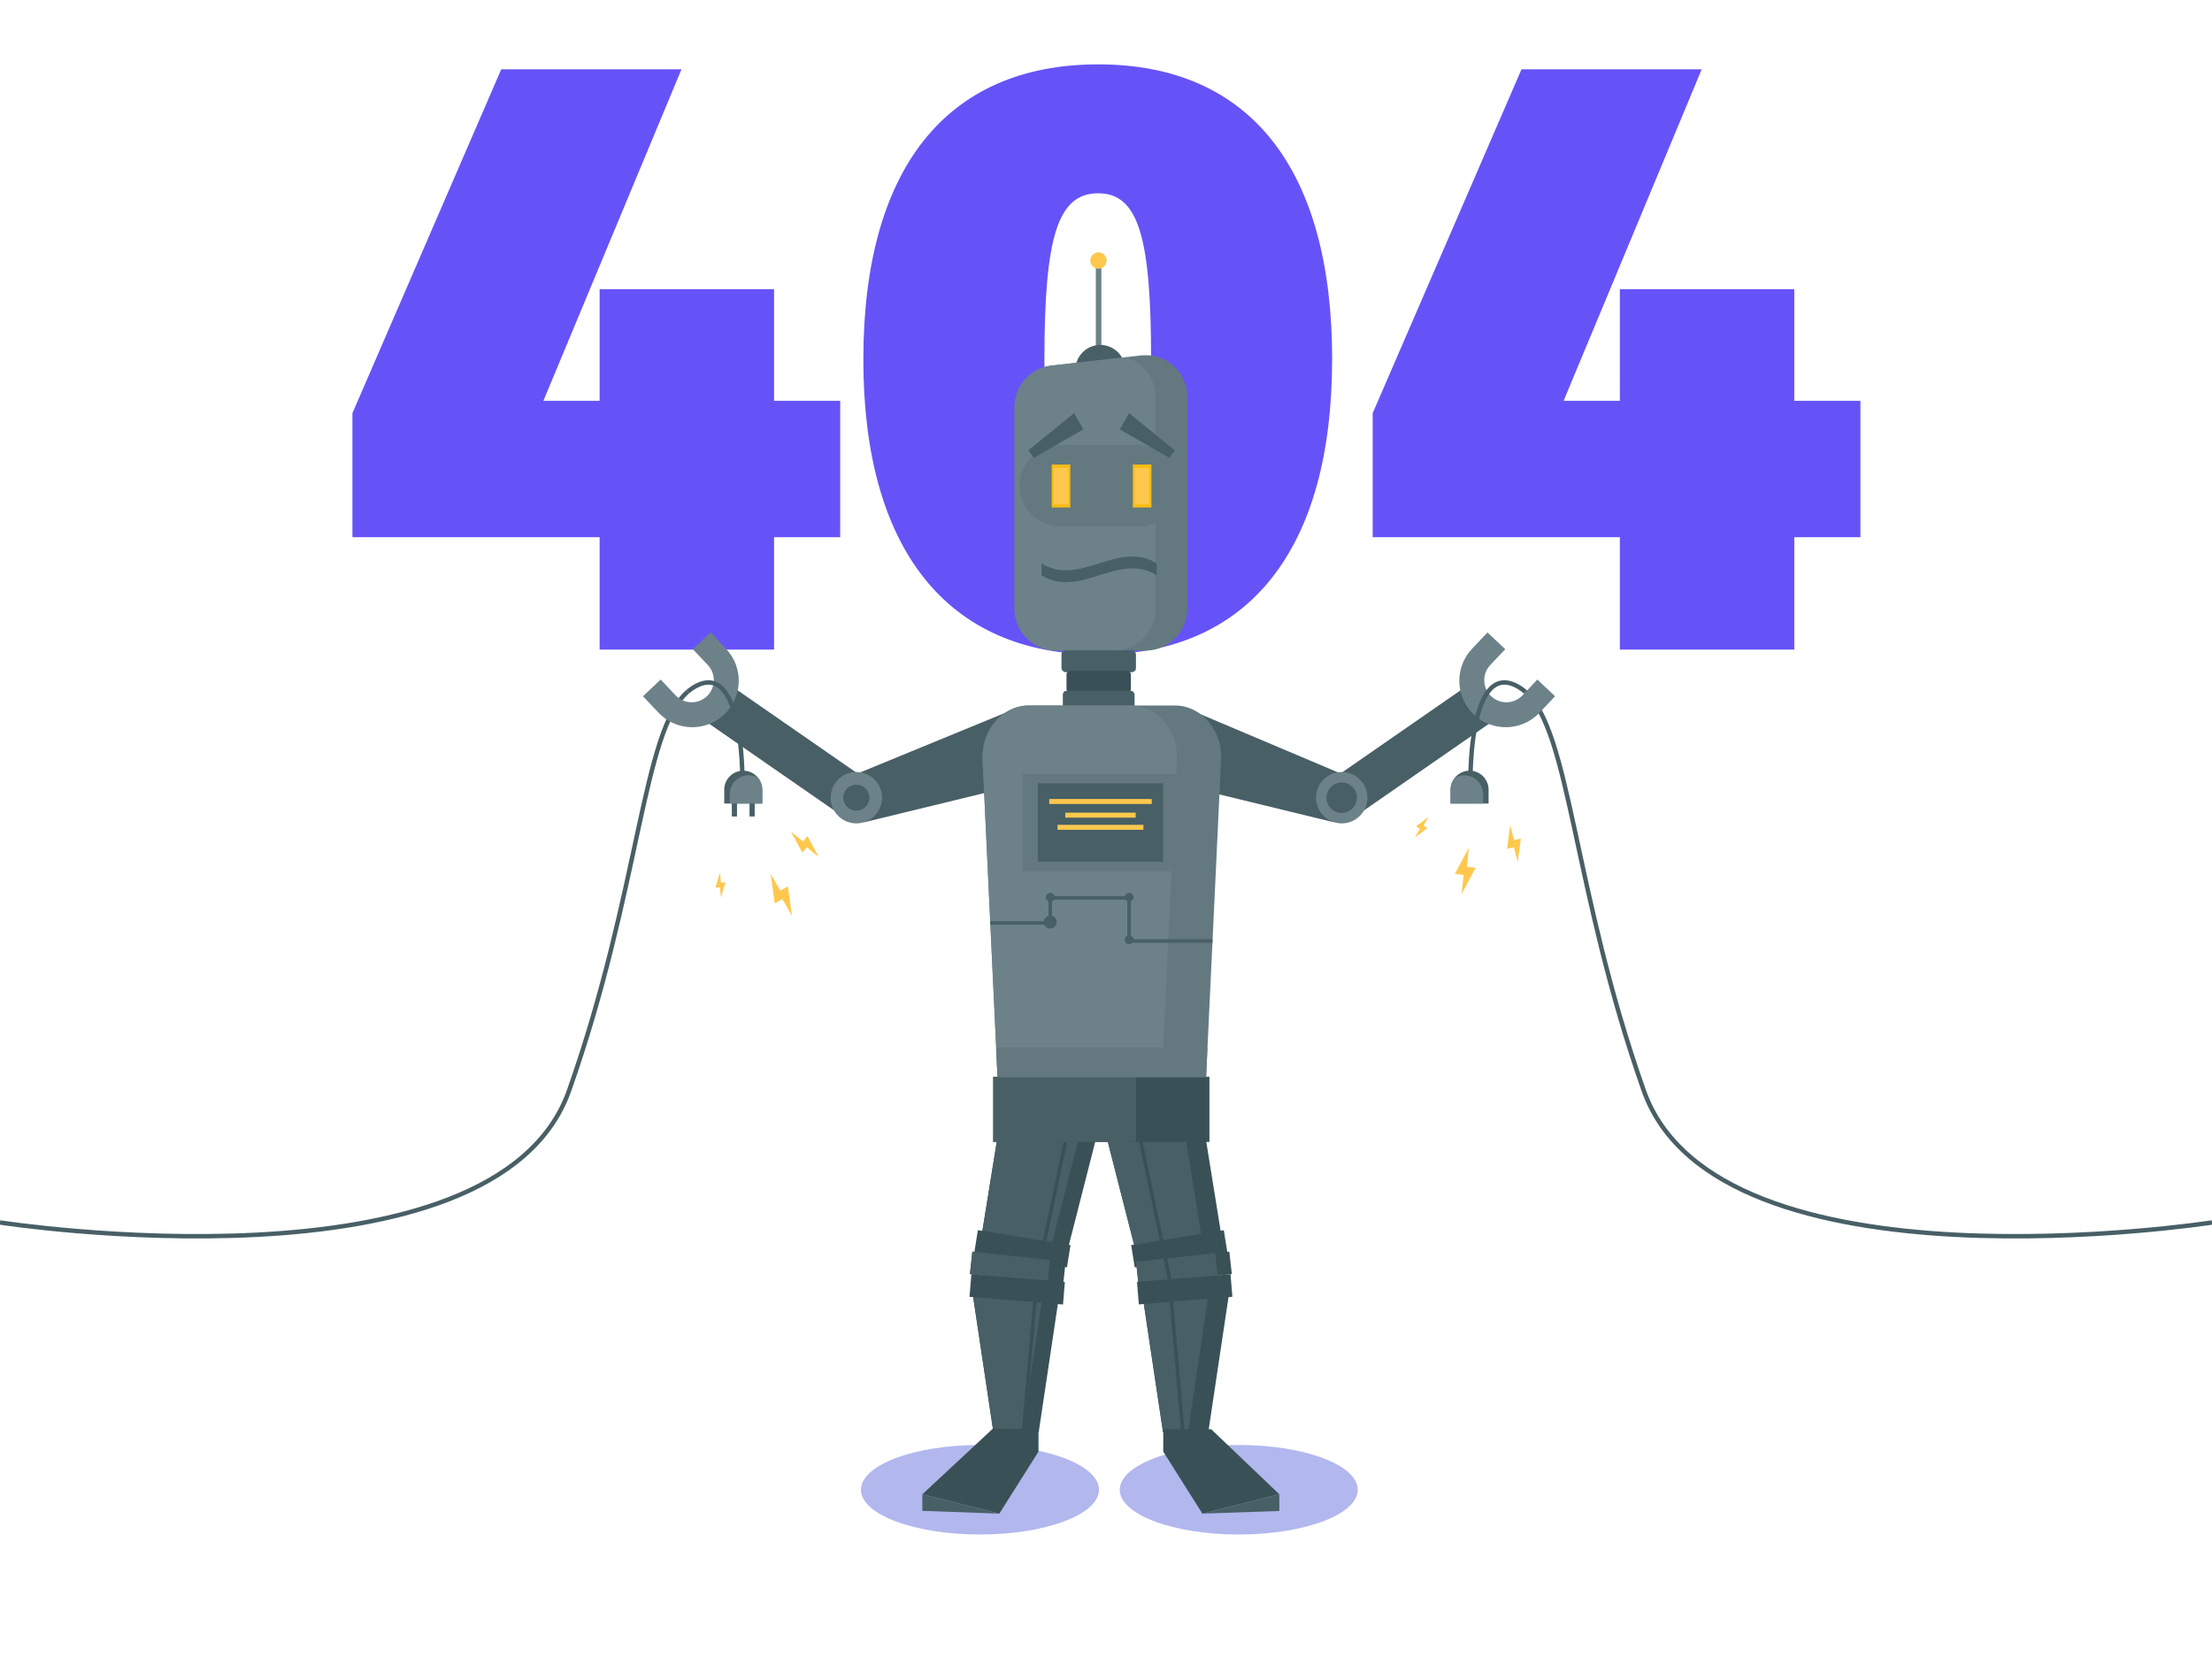 <svg xmlns="http://www.w3.org/2000/svg" id="OBJECTS" viewBox="0 0 500 376.46"><defs><style>.cls-1{fill:none;stroke:#485f66;stroke-miterlimit:10}.cls-3,.cls-4,.cls-5,.cls-6,.cls-7,.cls-8,.cls-9{stroke-width:0}.cls-3{fill:#b2b7ee}.cls-4{fill:#485f66}.cls-5{fill:#395156}.cls-6{fill:#63797f}.cls-7{fill:#6d8189}.cls-8{fill:#f7bc14}.cls-9{fill:#ffc84d}</style></defs><path fill="#6653f7" stroke-width="0" d="m154.04 15.67-31.21 74.94h12.71V65.38h39.43v25.23h14.95v30.83h-14.95v25.41h-39.43v-25.41H79.66V93.41l33.64-77.74h40.74zm147.07 65.59c0 42.98-18.87 66.71-52.89 66.71s-53.07-23.73-53.07-66.71 18.69-66.71 53.08-66.71 52.89 23.73 52.89 66.71zm-65.03 0c0 27.47 2.8 37.56 12.15 37.56s11.96-10.09 11.96-37.56-2.8-37.56-11.96-37.56-12.15 9.9-12.15 37.56zm148.57-65.59-31.21 74.94h12.71V65.38h39.43v25.23h14.95v30.83h-14.95v25.41h-39.43v-25.41h-55.87V93.41l33.64-77.74h40.74z"/><ellipse cx="221.51" cy="336.78" class="cls-3" rx="26.9" ry="10.12"/><ellipse cx="280.01" cy="336.78" class="cls-3" rx="26.9" ry="10.12"/><path d="M500 276.36s-111.8 17.35-128.45-29.84c-16.07-45.52-16.51-81.15-26.8-90.15M0 276.36s111.99 17.35 128.64-29.84c16.07-45.52 16.51-81.15 26.8-90.15" class="cls-1"/><path d="m277.75 292.86-4.63 30.92h-10.23l-4.63-30.92h19.49z" class="cls-5"/><path d="m273.14 292.86-4.62 30.92h-5.63l-4.63-30.92h14.88z" class="cls-4"/><path d="m271.79 342.18 17.39-4.37-15.41-14.72h-10.83v5.07l8.85 14.02zm4.34-62.56-12.9 2.08-.79.12-5.74.93-.18-.7-9.82-38.43 7.54-1 .79-.1 10.36-1.37 4.45-.6 6.29 39.07z" class="cls-5"/><path d="m271.59 279.62-12.9 2.08-.8.12-1.37.23-9.82-38.43 7.54-1 .79-.1 10.36-1.37 6.2 38.47z" class="cls-4"/><path d="m277.44 283.151-20.94 3.373-.813-5.045 20.94-3.373z" class="cls-5"/><path d="m278.44 288.03-3.19.34-17.9 1.94-.56-5.08 17.9-1.94 3.19-.34.56 5.08z" class="cls-5"/><path d="m256.785 285.24 17.896-1.938.55 5.08-17.895 1.938z" class="cls-4"/><path d="m278.562 293.155-21.14 1.731-.416-5.093 21.139-1.73z" class="cls-5"/><path d="M289.18 337.81v3.77l-17.39.6 17.39-4.37z" class="cls-4"/><path d="m268.18 328.19-.8.07-3.47-39.39-1.47-7.05-8.2-39.2.79-.1 8.2 39.18 1.47 7.05 3.48 39.44zm-28.77-35.33-4.62 30.92h-10.24l-4.63-30.92h19.49z" class="cls-5"/><path d="m235.67 292.86-4.63 30.92h-6.49l-4.63-30.92h15.75z" class="cls-4"/><path d="m225.89 342.18-17.4-4.37 15.94-14.85 10.31.13v5.07l-8.85 14.02zm25.38-98.56-9.99 39.13-3.79-.61-1.25-.2-.78-.13-13.62-2.19 6.21-38.55.08-.52 15.52 2.06.8.11 6.82.9z" class="cls-5"/><path d="m247.33 243.62-9.84 38.52-1.25-.2-.78-.13-13.62-2.19 6.21-38.55 11.65 1.54.81.11 6.82.9z" class="cls-4"/><path d="m241.98 281.47-.81 5.04-20.94-3.37.81-5.04 14.7 2.37.78.12 5.46.88z" class="cls-5"/><path d="m240.87 285.23-.54 5.08-3.57-.39-17.52-1.89.55-5.08 17.52 1.89 3.56.39z" class="cls-5"/><path d="m237.31 284.84-.55 5.08-17.52-1.89.55-5.08 17.52 1.89z" class="cls-4"/><path d="m219.563 288.08 21.14 1.73-.417 5.093-21.14-1.73z" class="cls-5"/><path d="M208.49 337.81v3.74l17.4.63-17.4-4.37z" class="cls-4"/><path d="M233.64 292.86h.8l-2.72 30.92h-.8l2.72-30.92zm10.81-50.14-7.93 37.87-.78-.12 7.91-37.86.8.11z" class="cls-5"/><path d="M247.7 59.67h1.25V79.1h-1.25z" class="cls-7"/><path d="M254.36 84.64h-11.27v-1.03a5.63 5.63 0 0 1 5.63-5.63 5.63 5.63 0 0 1 5.63 5.63v1.03zm53.83 98.653-5.629-8.12 28.518-19.769 5.629 8.12z" class="cls-4"/><path d="m269.38 178.07 32.09 7.81 2.87-10.47-36.81-15.57 1.85 18.23z" class="cls-4"/><path d="M297.47 180.33c0 3.21 2.6 5.81 5.81 5.81s5.81-2.6 5.81-5.81-2.6-5.81-5.81-5.81-5.81 2.6-5.81 5.81z" class="cls-7"/><path d="M299.84 180.33a3.44 3.44 0 1 0 6.88 0 3.44 3.44 0 0 0-6.88 0z" class="cls-4"/><path d="m336.24 142.97-3.51 3.71c-3.98 4.21-3.8 10.86.42 14.85 4.21 3.98 10.86 3.8 14.85-.42l3.51-3.71-4-3.78-3.38 3.58c-1.9 2.01-5.05 2.09-7.06.2s-2.1-5.06-.21-7.06l3.38-3.58-4-3.78z" class="cls-7"/><path d="m160.156 163.52 5.629-8.12 28.518 19.77-5.629 8.12z" class="cls-4"/><path d="m227.47 178.07-32.09 7.81-2.87-10.47 36.81-15.13-1.85 17.79z" class="cls-4"/><path d="M268.38 89.76v47.86c0 5.22-4.24 9.46-9.46 9.46h-20.13c-5.22 0-9.46-4.24-9.46-9.46V92.04c0-4.82 3.61-8.86 8.4-9.4l16.83-1.9 3.31-.38c5.61-.63 10.52 3.76 10.52 9.4z" class="cls-6"/><path d="M261.17 89.76v47.86c0 5.22-4.24 9.46-9.46 9.46h-12.92c-5.22 0-9.46-4.24-9.46-9.46V92.04c0-4.82 3.61-8.86 8.4-9.4l16.83-1.9a9.433 9.433 0 0 1 6.62 9.02z" class="cls-7"/><rect width="16.83" height="4.94" x="239.94" y="147.02" class="cls-4" rx=".93" ry=".93"/><rect width="14.56" height="4.94" x="241.07" y="151.62" class="cls-5" rx=".87" ry=".87"/><rect width="16.22" height="4.94" x="240.24" y="156.13" class="cls-4" rx=".92" ry=".92"/><path d="m276.01 171.78-1.91 40.53-.04.8-1.12 23.7-.31 6.71-.5 10.46h-46.14l-.5-10.46-.31-6.71-1.31-27.78-.04-.8-1.72-36.46c-.32-6.67 4.45-12.28 10.44-12.28h33.03c5.99 0 10.76 5.61 10.44 12.28z" class="cls-6"/><path d="m265.99 171.78-1.91 40.53-.04.8-1.12 23.7-.31 6.71-.5 10.46h-36.13l-.5-10.46-.31-6.71-1.31-27.78-.04-.8-1.72-36.46c-.32-6.67 4.45-12.28 10.44-12.28h23.02c5.99 0 10.76 5.61 10.44 12.28zm-66.61 8.55c0 3.21-2.6 5.81-5.81 5.81s-5.81-2.6-5.81-5.81 2.6-5.81 5.81-5.81 5.81 2.6 5.81 5.81z" class="cls-7"/><circle cx="193.57" cy="180.33" r="2.95" class="cls-4"/><path d="m160.61 142.97 3.51 3.71c3.98 4.21 3.8 10.86-.42 14.85-4.21 3.98-10.86 3.8-14.85-.42l-3.51-3.71 4-3.78 3.38 3.58c1.9 2.01 5.05 2.09 7.06.2s2.1-5.06.21-7.06l-3.38-3.58 4-3.78z" class="cls-7"/><path d="M250.14 58.9c0 1.02-.83 1.85-1.85 1.85s-1.85-.83-1.85-1.85.83-1.85 1.85-1.85 1.85.83 1.85 1.85z" class="cls-9"/><path d="M261.47 130.06c-8.68-5.41-17.36 5.41-26.04 0v-2.7c8.68 5.41 17.36-5.41 26.04 0v2.7z" class="cls-4"/><circle cx="239.67" cy="109.83" r="9.21" class="cls-6" transform="rotate(-45 239.671 109.825)"/><circle cx="257.5" cy="109.83" r="9.21" class="cls-6" transform="rotate(-76.66 257.515 109.822)"/><path d="M239.59 100.61h18.3v18.42h-18.3z" class="cls-6"/><path d="M237.73 105.02h4.21v9.71h-4.21z" class="cls-8"/><path d="M238.18 105.77h3.31v8.21h-3.31z" class="cls-9"/><path d="M256.06 105.02h4.21v9.71h-4.21z" class="cls-8"/><path d="m233.69 103.51-1.26-1.7 10.35-8.4 2.1 3.65-11.19 6.45zm30.63 0 1.26-1.7-10.36-8.4-2.1 3.65 11.2 6.45z" class="cls-4"/><path d="M231.19 174.93h35.12v22.03h-35.12z" class="cls-6"/><path d="M234.6 177.06h28.31v17.76H234.6z" class="cls-4"/><path d="M237.17 180.63h23.17v1.12h-23.17zm3.62 3.09h15.92v1.12h-15.92zm-1.75 2.75h19.42v1.12h-19.42z" class="cls-9"/><path d="m274.09 212.32-.04.8h-19.23v-9.75H237.8v5.67h-13.94l-.04-.8H237v-5.67h18.63v9.75h18.46z" class="cls-4"/><circle cx="237.4" cy="208.44" r="1.47" class="cls-4"/><path d="M238.4 202.83c0 .55-.45 1-1 1s-1-.45-1-1 .45-1 1-1 1 .45 1 1zm17.83 0c0 .55-.45 1-1 1s-1-.45-1-1 .45-1 1-1 1 .45 1 1zm0 9.62c0 .55-.45 1-1 1s-1-.45-1-1 .45-1 1-1 1 .45 1 1z" class="cls-4"/><path d="M256.48 105.77h3.3v8.21h-3.3z" class="cls-9"/><path d="M224.51 243.43h48.87v14.72h-48.87z" class="cls-5"/><path d="M224.51 243.43h32.27v14.72h-32.27z" class="cls-4"/><path d="m272.93 236.82-.31 6.71h-47.14l-.31-6.71h47.76z" class="cls-6"/><path d="M155.44 156.38c.38-.33.76-.62 1.17-.88 11.45-7.29 11.19 20.56 11.19 20.56" class="cls-1"/><path d="M165.42 180.25h1.17v4.33h-1.17zm4 0h1.17v4.33h-1.17z" class="cls-4"/><path d="M172.3 178.53v3.12h-8.59v-3.12c0-2.37 1.92-4.3 4.29-4.3 1.19 0 2.26.48 3.04 1.26a4.303 4.303 0 0 1 1.26 3.04z" class="cls-4"/><path d="M172.3 178.53v3.12h-7.36v-2.08c0-2.37 1.93-4.3 4.3-4.3.76 0 1.48.2 2.1.55.6.74.96 1.69.96 2.71z" class="cls-7"/><path d="M344.75 156.38a9.67 9.67 0 0 0-1.17-.88c-11.45-7.29-11.19 20.56-11.19 20.56" class="cls-1"/><path d="M327.89 178.53v3.12h8.59v-3.12a4.291 4.291 0 0 0-7.33-3.04 4.303 4.303 0 0 0-1.26 3.04z" class="cls-4"/><path d="M327.89 178.53v3.12h7.36v-2.08c0-2.37-1.93-4.3-4.3-4.3-.76 0-1.48.2-2.1.55-.6.74-.96 1.69-.96 2.71z" class="cls-7"/><path d="m164 199.48-1.04.07-.2-2.29-1.05 3.39 1.04-.07.2 2.3 1.05-3.4zm18.52-10.47-1.03 1.21-2.69-2.22 2.56 4.74 1.03-1.21 2.69 2.22-2.56-4.74zm-4.42 11.37-1.73.96-2.17-3.76.92 6.65 1.73-.96 2.17 3.76-.92-6.65zm144.54-13.18-.89-.55 1.18-1.98-2.84 2.14.89.55-1.18 1.98 2.84-2.14zm21.13 2.36-1.54.37-.88-3.37-.69 5.34 1.53-.38.89 3.38.69-5.34zm-10.24 6.63-1.96-.24.44-4.32-3.14 5.93 1.96.23-.44 4.33 3.14-5.93z" class="cls-9"/></svg>